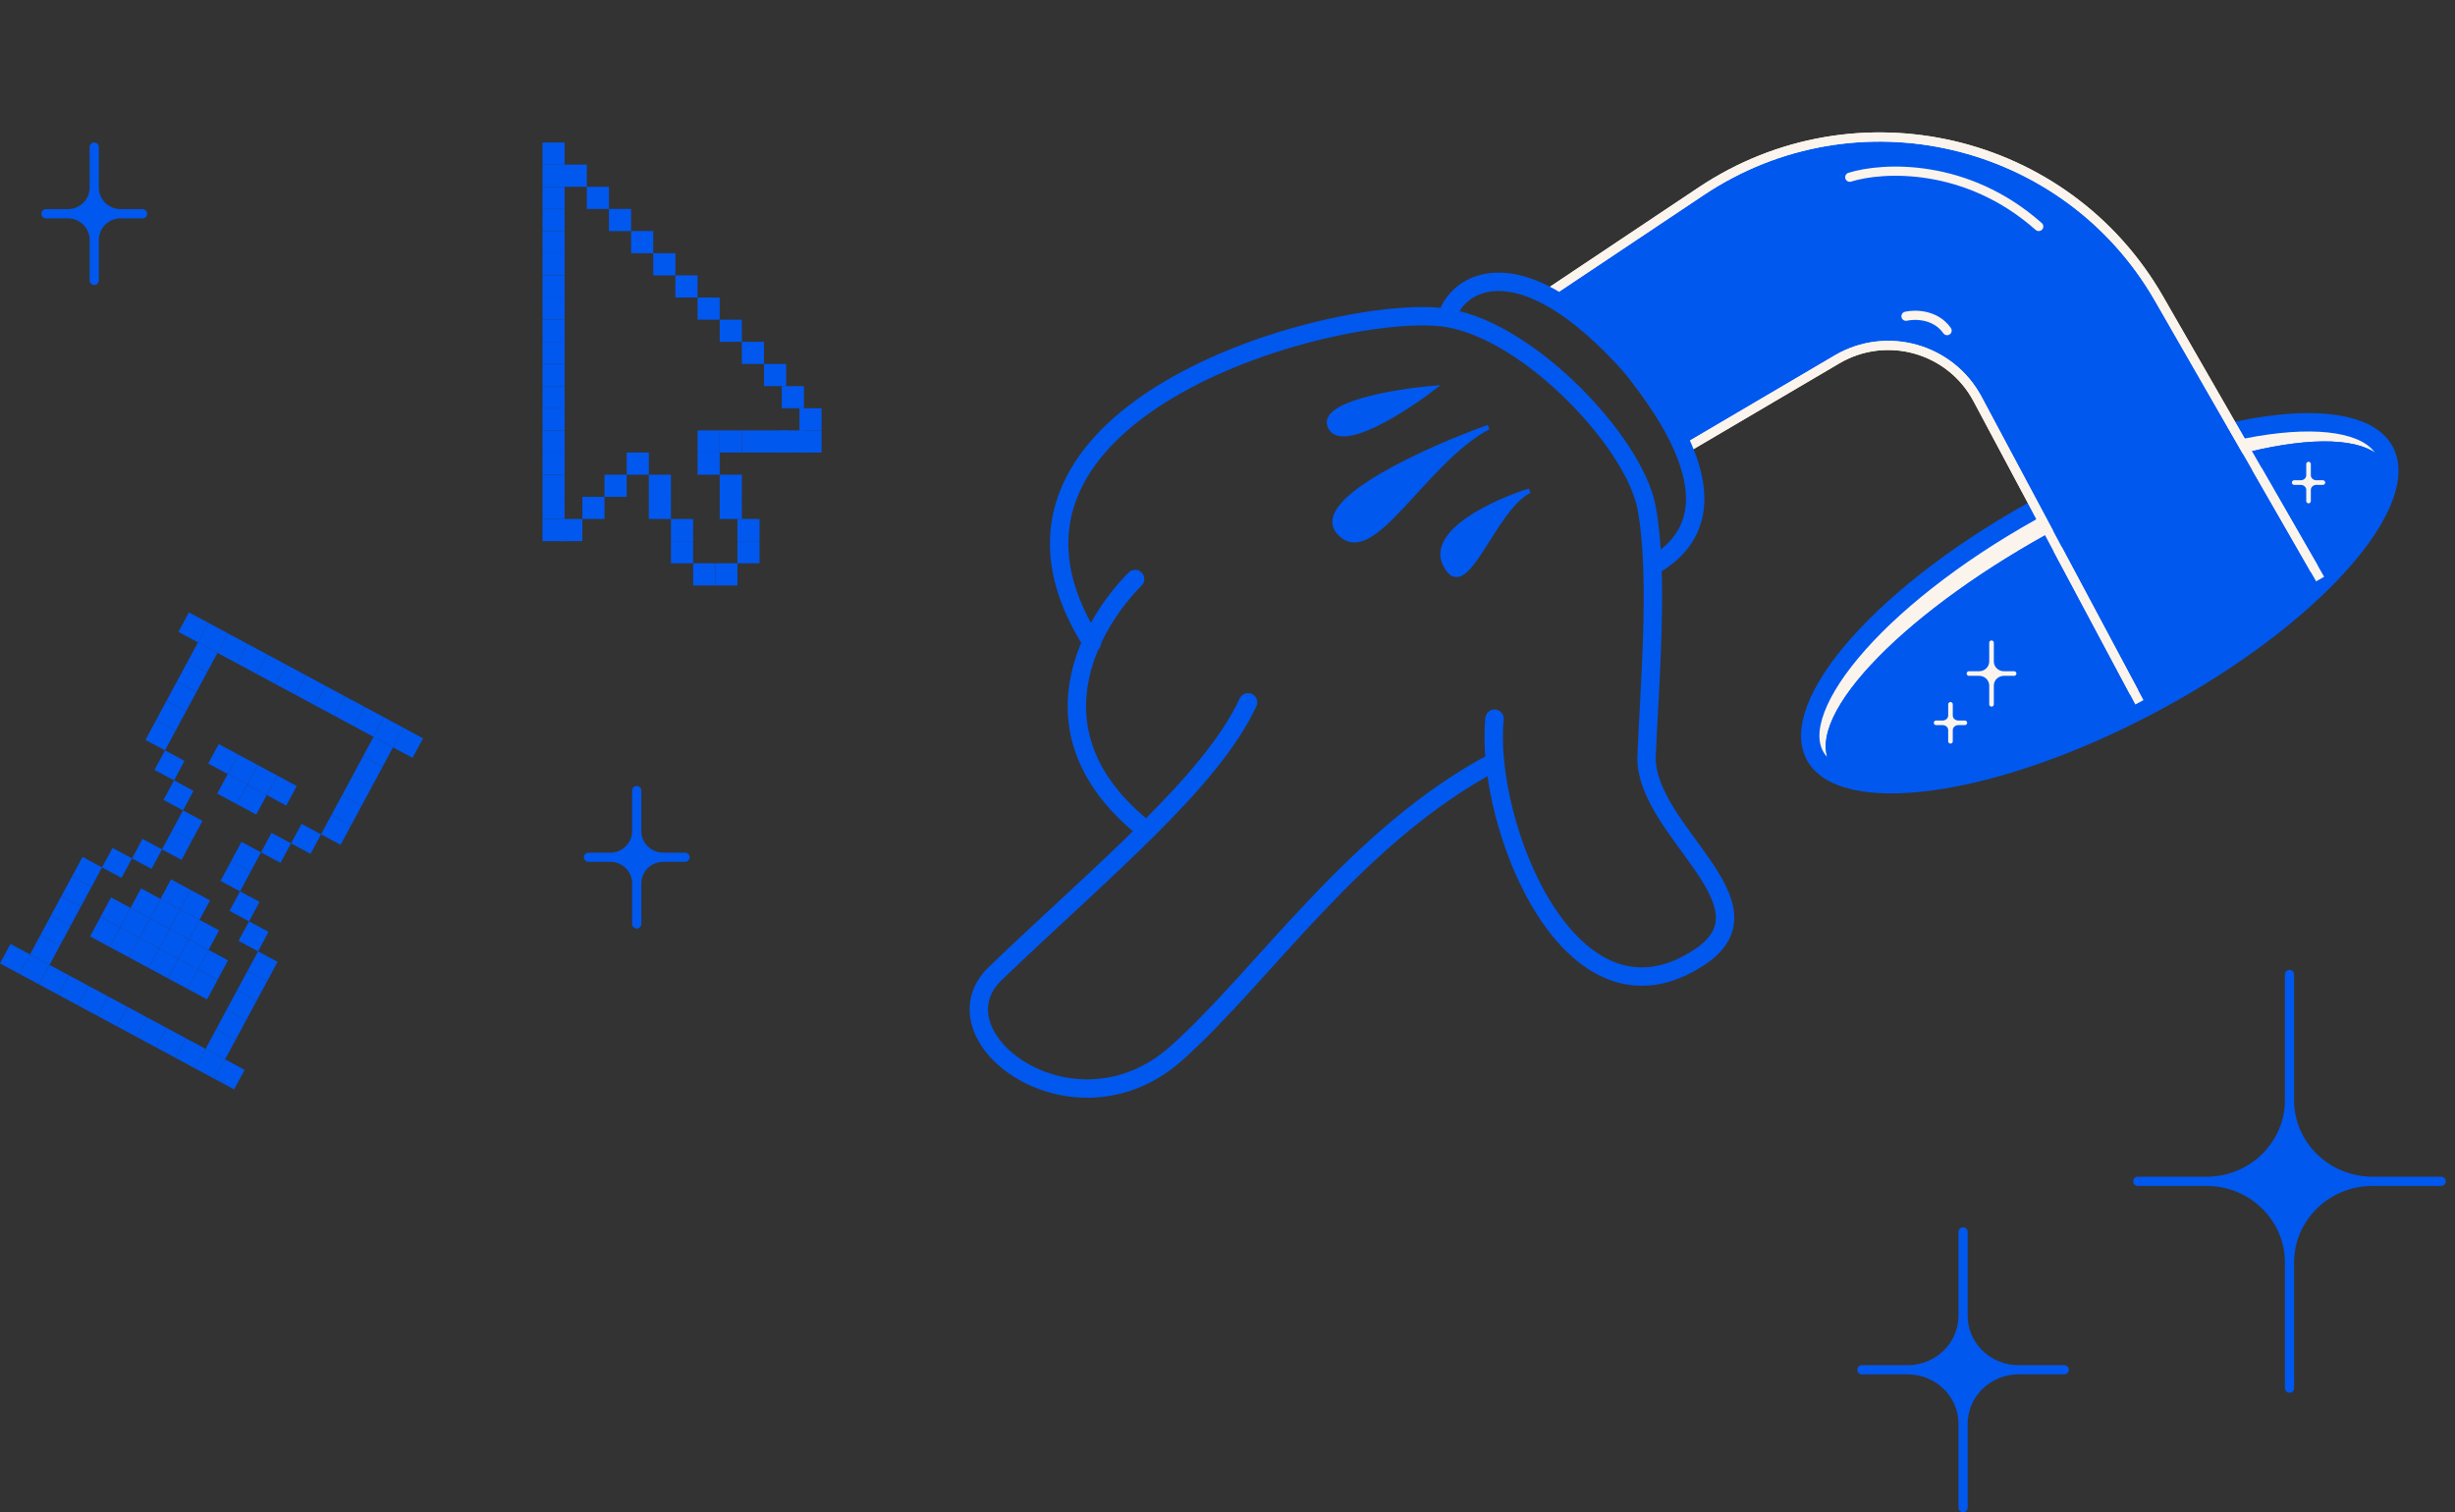 <svg width="534" height="329" viewBox="0 0 534 329" fill="none" xmlns="http://www.w3.org/2000/svg">
<rect x="0" y="0" width="534" height="329" fill="#333333" stroke="none"/>
<path d="M26.253 46.5C23.076 46.5 20.5 49.046 20.5 52.186C20.5 49.046 17.924 46.5 14.747 46.5C17.924 46.5 20.5 43.954 20.5 40.814C20.5 43.954 23.076 46.5 26.253 46.5Z" fill="#0058EF"/>
<path d="M20.5 61V52.186M20.5 52.186C20.5 49.046 23.076 46.5 26.253 46.5M20.5 52.186C20.5 49.046 17.924 46.5 14.747 46.5M26.253 46.5H31M26.253 46.5C23.076 46.5 20.5 43.954 20.5 40.814M14.747 46.5H10M14.747 46.5C17.924 46.5 20.5 43.954 20.5 40.814M20.5 32V40.814" stroke="#0058EF" stroke-width="2" stroke-linecap="round" stroke-linejoin="round"/>
<path d="M144.253 186.5C141.076 186.5 138.5 189.046 138.5 192.186C138.5 189.046 135.924 186.5 132.747 186.5C135.924 186.5 138.5 183.954 138.5 180.814C138.5 183.954 141.076 186.5 144.253 186.5Z" fill="#0058EF"/>
<path d="M138.5 201V192.186M138.5 192.186C138.5 189.046 141.076 186.5 144.253 186.5M138.5 192.186C138.5 189.046 135.924 186.5 132.747 186.5M144.253 186.5H149M144.253 186.5C141.076 186.5 138.5 183.954 138.5 180.814M132.747 186.5H128M132.747 186.5C135.924 186.5 138.5 183.954 138.5 180.814M138.5 172V180.814" stroke="#0058EF" stroke-width="2" stroke-linecap="round" stroke-linejoin="round"/>
<path d="M332.677 106.77C325.082 109.152 310.787 115.704 314.36 122.852C318.828 131.787 324.635 110.79 332.677 106.77Z" fill="#0058EF" stroke="#0058EF"/>
<path d="M323.751 92.922C310.497 97.687 285.421 108.915 291.139 115.705C298.287 124.193 309.455 100.516 323.751 92.922Z" fill="#0058EF" stroke="#0058EF"/>
<path d="M311.68 84.434C303.192 85.178 286.842 87.918 289.343 92.922C291.845 97.925 305.277 89.348 311.68 84.434Z" fill="#0058EF" stroke="#0058EF"/>
<path d="M246.903 125.98C237.522 135.362 222.78 159.486 249.137 180.482" stroke="#0058EF" stroke-width="4" stroke-linecap="round"/>
<path d="M271.473 152.783C263.432 170.206 239.466 189.723 216.525 211.752C202.208 225.5 233.501 249.03 255.837 229.175C274.749 212.365 294.703 181.821 325.081 165.739" stroke="#0058EF" stroke-width="4" stroke-linecap="round"/>
<path d="M325.082 156.359C322.848 179.291 341.611 226.943 369.755 208.18C386.939 196.725 358.14 181 358.14 164.847C358.736 149.807 360.948 125.087 358.14 110.345C355.502 96.496 333.268 72.554 315.254 69.245C293.364 65.225 204.91 88.455 237.522 139.83" stroke="#0058EF" stroke-width="4" stroke-linecap="round"/>
<path d="M518.711 98.148C520.071 100.696 520.091 104.088 518.482 108.32C516.876 112.546 513.727 117.364 509.187 122.468C500.117 132.663 485.792 143.668 468.342 152.986C450.893 162.304 433.779 168.086 420.261 169.952C413.494 170.886 407.739 170.823 403.334 169.808C398.922 168.791 396.114 166.887 394.754 164.34C393.393 161.792 393.374 158.399 394.982 154.168C396.589 149.942 399.738 145.124 404.278 140.02C413.348 129.825 427.673 118.82 445.122 109.502C462.572 100.184 479.686 94.401 493.203 92.535C499.97 91.601 505.725 91.664 510.131 92.68C514.542 93.697 517.35 95.6 518.711 98.148Z" fill="#FBF4ED" stroke="#0058EF" stroke-width="4"/>
<ellipse cx="458.602" cy="133.63" rx="68.72" ry="21.675" transform="rotate(-28.102 458.602 133.63)" fill="#0058EF"/>
<path d="M399.575 78.191L367.022 97.34C366.554 97.615 365.948 97.462 365.661 97.001C356.363 82.079 350 73.823 337.847 64.734C337.29 64.318 337.307 63.474 337.885 63.088L370.019 41.616C403.711 19.102 449.423 29.811 469.608 64.949L504.302 125.343C504.52 125.722 504.469 126.193 504.159 126.501C502.54 128.113 496.957 133.354 485.905 140.722C475.157 147.888 468.431 151.318 466.189 152.395C465.718 152.621 465.166 152.428 464.92 151.968L430.139 86.795C424.249 75.76 410.357 71.849 399.575 78.191Z" fill="#0058EF" stroke="#FBF4ED" stroke-width="2"/>
<path d="M435.88 146.531C434.393 146.531 433.188 147.708 433.188 149.159C433.188 147.708 431.982 146.531 430.495 146.531C431.982 146.531 433.188 145.355 433.188 143.903C433.188 145.355 434.393 146.531 435.88 146.531Z" fill="#FBF4ED"/>
<path d="M433.188 153.232V149.159M433.188 149.159C433.188 147.708 434.393 146.531 435.88 146.531M433.188 149.159C433.188 147.708 431.982 146.531 430.495 146.531M435.88 146.531H438.102M435.88 146.531C434.393 146.531 433.188 145.355 433.188 143.903M430.495 146.531H428.273M430.495 146.531C431.982 146.531 433.188 145.355 433.188 143.903M433.188 139.83V143.903" stroke="#FBF4ED" stroke-linecap="round" stroke-linejoin="round"/>
<path d="M425.973 157.251C425.027 157.251 424.26 157.957 424.26 158.828C424.26 157.957 423.493 157.251 422.546 157.251C423.493 157.251 424.26 156.545 424.26 155.674C424.26 156.545 425.027 157.251 425.973 157.251Z" fill="#FBF4ED"/>
<path d="M424.26 161.272V158.828M424.26 158.828C424.26 157.957 425.027 157.251 425.973 157.251M424.26 158.828C424.26 157.957 423.493 157.251 422.546 157.251M425.973 157.251H427.387M425.973 157.251C425.027 157.251 424.26 156.545 424.26 155.674M422.546 157.251H421.133M422.546 157.251C423.493 157.251 424.26 156.545 424.26 155.674M424.26 153.23V155.674" stroke="#FBF4ED" stroke-linecap="round" stroke-linejoin="round"/>
<path d="M503.856 104.984C502.91 104.984 502.143 105.689 502.143 106.56C502.143 105.689 501.376 104.984 500.429 104.984C501.376 104.984 502.143 104.278 502.143 103.407C502.143 104.278 502.91 104.984 503.856 104.984Z" fill="#FBF4ED"/>
<path d="M502.143 109.004V106.56M502.143 106.56C502.143 105.689 502.91 104.984 503.856 104.984M502.143 106.56C502.143 105.689 501.376 104.984 500.429 104.984M503.856 104.984H505.27M503.856 104.984C502.91 104.984 502.143 104.278 502.143 103.407M500.429 104.984H499.016M500.429 104.984C501.376 104.984 502.143 104.278 502.143 103.407M502.143 100.963V103.407" stroke="#FBF4ED" stroke-linecap="round" stroke-linejoin="round"/>
<path d="M517.457 102.202C518.431 104.027 518.354 106.71 516.622 110.395C514.908 114.038 511.737 118.285 507.257 122.862C498.313 131.997 484.481 142.116 467.87 150.986C451.26 159.855 435.157 165.722 422.59 168.072C416.294 169.25 411.002 169.523 407.021 168.92C402.995 168.311 400.722 166.882 399.748 165.057C398.773 163.232 398.85 160.549 400.583 156.864C402.296 153.221 405.467 148.974 409.948 144.397C418.892 135.262 432.724 125.143 449.334 116.274C465.945 107.404 482.047 101.537 494.614 99.187C500.91 98.009 506.203 97.736 510.184 98.339C514.209 98.948 516.482 100.377 517.457 102.202Z" stroke="#0058EF" stroke-width="4"/>
<path d="M402.352 38.553C409.499 36.319 427.726 35.336 443.451 49.274" stroke="#FBF4ED" stroke-width="2" stroke-linecap="round"/>
<path d="M366.18 97.835L399.575 78.191C410.357 71.849 424.249 75.76 430.139 86.795L465.355 152.784M504.668 125.98L469.608 64.949C449.423 29.811 403.711 19.102 370.019 41.616L336.695 63.883" stroke="#FBF4ED" stroke-width="2"/>
<path d="M359.933 122.853C368.421 117.79 376.462 106.771 355.019 79.967C330.448 52.269 316.897 61.65 314.812 68.798" stroke="#0058EF" stroke-width="4"/>
<path d="M414.586 68.799C416.522 68.352 421.019 68.352 423.521 71.926" stroke="#FBF4ED" stroke-width="2" stroke-linecap="round"/>
<rect x="59.062" y="181.193" width="4.818" height="4.818" transform="rotate(28.288 59.062 181.193)" fill="#0058EF"/>
<rect x="65.594" y="179.234" width="4.818" height="4.818" transform="rotate(28.288 65.594 179.234)" fill="#0058EF"/>
<rect x="72.117" y="177.275" width="4.818" height="4.818" transform="rotate(28.288 72.117 177.275)" fill="#0058EF"/>
<rect x="74.398" y="173.033" width="4.818" height="4.818" transform="rotate(28.288 74.398 173.033)" fill="#0058EF"/>
<rect x="76.688" y="168.787" width="4.818" height="4.818" transform="rotate(28.288 76.688 168.787)" fill="#0058EF"/>
<rect x="78.969" y="164.545" width="4.818" height="4.818" transform="rotate(28.288 78.969 164.545)" fill="#0058EF"/>
<rect x="81.25" y="160.303" width="4.818" height="4.818" transform="rotate(28.288 81.25 160.303)" fill="#0058EF"/>
<rect x="83.531" y="156.061" width="4.818" height="4.818" transform="rotate(28.288 83.531 156.061)" fill="#0058EF"/>
<rect x="87.773" y="158.344" width="4.818" height="4.818" transform="rotate(28.288 87.773 158.344)" fill="#0058EF"/>
<rect x="79.289" y="153.775" width="4.818" height="4.818" transform="rotate(28.288 79.289 153.775)" fill="#0058EF"/>
<rect x="75.047" y="151.494" width="4.818" height="4.818" transform="rotate(28.288 75.047 151.494)" fill="#0058EF"/>
<rect x="70.805" y="149.211" width="4.818" height="4.818" transform="rotate(28.288 70.805 149.211)" fill="#0058EF"/>
<rect x="66.562" y="146.926" width="4.818" height="4.818" transform="rotate(28.288 66.562 146.926)" fill="#0058EF"/>
<rect x="62.32" y="144.643" width="4.818" height="4.818" transform="rotate(28.288 62.32 144.643)" fill="#0058EF"/>
<rect x="58.078" y="142.359" width="4.818" height="4.818" transform="rotate(28.288 58.078 142.359)" fill="#0058EF"/>
<rect x="53.836" y="140.076" width="4.818" height="4.818" transform="rotate(28.288 53.836 140.076)" fill="#0058EF"/>
<rect x="49.586" y="137.793" width="4.818" height="4.818" transform="rotate(28.288 49.586 137.793)" fill="#0058EF"/>
<rect x="45.344" y="135.51" width="4.818" height="4.818" transform="rotate(28.288 45.344 135.51)" fill="#0058EF"/>
<rect x="43.062" y="139.752" width="4.818" height="4.818" transform="rotate(28.288 43.062 139.752)" fill="#0058EF"/>
<rect x="40.781" y="143.996" width="4.818" height="4.818" transform="rotate(28.288 40.781 143.996)" fill="#0058EF"/>
<rect x="38.492" y="148.238" width="4.818" height="4.818" transform="rotate(28.288 38.492 148.238)" fill="#0058EF"/>
<rect x="36.211" y="152.48" width="4.818" height="4.818" transform="rotate(28.288 36.211 152.48)" fill="#0058EF"/>
<rect x="33.93" y="156.725" width="4.818" height="4.818" transform="rotate(28.288 33.93 156.725)" fill="#0058EF"/>
<rect x="35.891" y="163.25" width="4.818" height="4.818" transform="rotate(28.288 35.891 163.25)" fill="#0058EF"/>
<rect x="37.852" y="169.777" width="4.818" height="4.818" transform="rotate(28.288 37.852 169.777)" fill="#0058EF"/>
<rect x="39.805" y="176.303" width="4.818" height="4.818" transform="rotate(28.288 39.805 176.303)" fill="#0058EF"/>
<rect x="37.523" y="180.545" width="4.818" height="4.818" transform="rotate(28.288 37.523 180.545)" fill="#0058EF"/>
<rect x="37.203" y="191.314" width="4.818" height="4.818" transform="rotate(28.288 37.203 191.314)" fill="#0058EF"/>
<rect x="49.531" y="168.402" width="4.818" height="4.818" transform="rotate(28.288 49.531 168.402)" fill="#0058EF"/>
<rect x="34.922" y="195.557" width="4.818" height="4.818" transform="rotate(28.288 34.922 195.557)" fill="#0058EF"/>
<rect x="51.82" y="164.16" width="4.818" height="4.818" transform="rotate(28.288 51.82 164.16)" fill="#0058EF"/>
<rect x="30.68" y="193.273" width="4.818" height="4.818" transform="rotate(28.288 30.68 193.273)" fill="#0058EF"/>
<rect x="47.578" y="161.877" width="4.818" height="4.818" transform="rotate(28.288 47.578 161.877)" fill="#0058EF"/>
<rect x="24.148" y="195.232" width="4.818" height="4.818" transform="rotate(28.288 24.148 195.232)" fill="#0058EF"/>
<rect x="28.391" y="197.518" width="4.818" height="4.818" transform="rotate(28.288 28.391 197.518)" fill="#0058EF"/>
<rect x="32.633" y="199.801" width="4.818" height="4.818" transform="rotate(28.288 32.633 199.801)" fill="#0058EF"/>
<rect x="36.875" y="202.084" width="4.818" height="4.818" transform="rotate(28.288 36.875 202.084)" fill="#0058EF"/>
<rect x="41.117" y="204.367" width="4.818" height="4.818" transform="rotate(28.288 41.117 204.367)" fill="#0058EF"/>
<rect x="45.359" y="206.65" width="4.818" height="4.818" transform="rotate(28.288 45.359 206.65)" fill="#0058EF"/>
<rect x="43.078" y="210.895" width="4.818" height="4.818" transform="rotate(28.288 43.078 210.895)" fill="#0058EF"/>
<rect x="38.836" y="208.611" width="4.818" height="4.818" transform="rotate(28.288 38.836 208.611)" fill="#0058EF"/>
<rect x="34.594" y="206.326" width="4.818" height="4.818" transform="rotate(28.288 34.594 206.326)" fill="#0058EF"/>
<rect x="30.352" y="204.043" width="4.818" height="4.818" transform="rotate(28.288 30.352 204.043)" fill="#0058EF"/>
<rect x="26.109" y="201.76" width="4.818" height="4.818" transform="rotate(28.288 26.109 201.76)" fill="#0058EF"/>
<rect x="21.867" y="199.477" width="4.818" height="4.818" transform="rotate(28.288 21.867 199.477)" fill="#0058EF"/>
<rect x="41.445" y="193.598" width="4.818" height="4.818" transform="rotate(28.288 41.445 193.598)" fill="#0058EF"/>
<rect x="53.773" y="170.688" width="4.818" height="4.818" transform="rotate(28.288 53.773 170.688)" fill="#0058EF"/>
<rect x="39.164" y="197.842" width="4.818" height="4.818" transform="rotate(28.288 39.164 197.842)" fill="#0058EF"/>
<rect x="56.062" y="166.443" width="4.818" height="4.818" transform="rotate(28.288 56.062 166.443)" fill="#0058EF"/>
<rect x="43.406" y="200.125" width="4.818" height="4.818" transform="rotate(28.288 43.406 200.125)" fill="#0058EF"/>
<rect x="60.305" y="168.729" width="4.818" height="4.818" transform="rotate(28.288 60.305 168.729)" fill="#0058EF"/>
<rect x="52.531" y="183.152" width="4.818" height="4.818" transform="rotate(28.288 52.531 183.152)" fill="#0058EF"/>
<rect x="50.25" y="187.395" width="4.818" height="4.818" transform="rotate(28.288 50.25 187.395)" fill="#0058EF"/>
<rect x="52.211" y="193.922" width="4.818" height="4.818" transform="rotate(28.288 52.211 193.922)" fill="#0058EF"/>
<rect x="54.172" y="200.447" width="4.818" height="4.818" transform="rotate(28.288 54.172 200.447)" fill="#0058EF"/>
<rect x="56.133" y="206.975" width="4.818" height="4.818" transform="rotate(28.288 56.133 206.975)" fill="#0058EF"/>
<rect x="53.844" y="211.217" width="4.818" height="4.818" transform="rotate(28.288 53.844 211.217)" fill="#0058EF"/>
<rect x="51.562" y="215.459" width="4.818" height="4.818" transform="rotate(28.288 51.562 215.459)" fill="#0058EF"/>
<rect x="49.281" y="219.703" width="4.818" height="4.818" transform="rotate(28.288 49.281 219.703)" fill="#0058EF"/>
<rect x="47" y="223.945" width="4.818" height="4.818" transform="rotate(28.288 47 223.945)" fill="#0058EF"/>
<rect x="44.719" y="228.188" width="4.818" height="4.818" transform="rotate(28.288 44.719 228.188)" fill="#0058EF"/>
<rect x="40.477" y="225.906" width="4.818" height="4.818" transform="rotate(28.288 40.477 225.906)" fill="#0058EF"/>
<rect x="36.234" y="223.623" width="4.818" height="4.818" transform="rotate(28.288 36.234 223.623)" fill="#0058EF"/>
<rect x="31.992" y="221.338" width="4.818" height="4.818" transform="rotate(28.288 31.992 221.338)" fill="#0058EF"/>
<rect x="27.75" y="219.055" width="4.818" height="4.818" transform="rotate(28.288 27.75 219.055)" fill="#0058EF"/>
<rect x="23.5" y="216.771" width="4.818" height="4.818" transform="rotate(28.288 23.5 216.771)" fill="#0058EF"/>
<rect x="19.258" y="214.488" width="4.818" height="4.818" transform="rotate(28.288 19.258 214.488)" fill="#0058EF"/>
<rect x="15.016" y="212.205" width="4.818" height="4.818" transform="rotate(28.288 15.016 212.205)" fill="#0058EF"/>
<rect x="10.773" y="209.922" width="4.818" height="4.818" transform="rotate(28.288 10.773 209.922)" fill="#0058EF"/>
<rect x="6.523" y="207.639" width="4.818" height="4.818" transform="rotate(28.288 6.523 207.639)" fill="#0058EF"/>
<rect x="8.812" y="203.396" width="4.818" height="4.818" transform="rotate(28.288 8.812 203.396)" fill="#0058EF"/>
<rect x="11.094" y="199.152" width="4.818" height="4.818" transform="rotate(28.288 11.094 199.152)" fill="#0058EF"/>
<rect x="13.375" y="194.91" width="4.818" height="4.818" transform="rotate(28.288 13.375 194.91)" fill="#0058EF"/>
<rect x="15.664" y="190.668" width="4.818" height="4.818" transform="rotate(28.288 15.664 190.668)" fill="#0058EF"/>
<rect x="17.953" y="186.424" width="4.818" height="4.818" transform="rotate(28.288 17.953 186.424)" fill="#0058EF"/>
<rect x="24.477" y="184.465" width="4.818" height="4.818" transform="rotate(28.288 24.477 184.465)" fill="#0058EF"/>
<rect x="31" y="182.504" width="4.818" height="4.818" transform="rotate(28.288 31 182.504)" fill="#0058EF"/>
<rect x="2.281" y="205.355" width="4.818" height="4.818" transform="rotate(28.288 2.281 205.355)" fill="#0058EF"/>
<rect x="48.961" y="230.471" width="4.818" height="4.818" transform="rotate(28.288 48.961 230.471)" fill="#0058EF"/>
<rect x="41.102" y="133.227" width="4.818" height="4.818" transform="rotate(28.288 41.102 133.227)" fill="#0058EF"/>
<rect x="118" y="112.91" width="4.818" height="4.818" fill="#0058EF"/>
<rect x="118" y="108.092" width="4.818" height="4.818" fill="#0058EF"/>
<rect x="118" y="103.273" width="4.818" height="4.818" fill="#0058EF"/>
<rect x="118" y="98.455" width="4.818" height="4.818" fill="#0058EF"/>
<rect x="118" y="93.637" width="4.818" height="4.818" fill="#0058EF"/>
<rect x="118" y="88.818" width="4.818" height="4.818" fill="#0058EF"/>
<rect x="118" y="84" width="4.818" height="4.818" fill="#0058EF"/>
<rect x="118" y="79.182" width="4.818" height="4.818" fill="#0058EF"/>
<rect x="118" y="74.363" width="4.818" height="4.818" fill="#0058EF"/>
<rect x="118" y="69.547" width="4.818" height="4.818" fill="#0058EF"/>
<rect x="118" y="64.728" width="4.818" height="4.818" fill="#0058EF"/>
<rect x="118" y="59.91" width="4.818" height="4.818" fill="#0058EF"/>
<rect x="118" y="55.092" width="4.818" height="4.818" fill="#0058EF"/>
<rect x="118" y="50.273" width="4.818" height="4.818" fill="#0058EF"/>
<rect x="118" y="45.455" width="4.818" height="4.818" fill="#0058EF"/>
<rect x="118" y="40.637" width="4.818" height="4.818" fill="#0058EF"/>
<rect x="118" y="35.818" width="4.818" height="4.818" fill="#0058EF"/>
<rect x="118" y="31" width="4.818" height="4.818" fill="#0058EF"/>
<rect x="121.852" y="112.91" width="4.818" height="4.818" fill="#0058EF"/>
<rect x="126.672" y="108.092" width="4.818" height="4.818" fill="#0058EF"/>
<rect x="131.492" y="103.273" width="4.818" height="4.818" fill="#0058EF"/>
<rect x="136.312" y="98.455" width="4.818" height="4.818" fill="#0058EF"/>
<rect x="141.125" y="103.273" width="4.818" height="4.818" fill="#0058EF"/>
<rect x="141.125" y="108.092" width="4.818" height="4.818" fill="#0058EF"/>
<rect x="145.945" y="112.91" width="4.818" height="4.818" fill="#0058EF"/>
<rect x="145.945" y="117.729" width="4.818" height="4.818" fill="#0058EF"/>
<rect x="150.766" y="122.547" width="4.818" height="4.818" fill="#0058EF"/>
<rect x="155.586" y="122.547" width="4.818" height="4.818" fill="#0058EF"/>
<rect x="160.398" y="117.729" width="4.818" height="4.818" fill="#0058EF"/>
<rect x="160.398" y="112.91" width="4.818" height="4.818" fill="#0058EF"/>
<rect x="156.547" y="108.092" width="4.818" height="4.818" fill="#0058EF"/>
<rect x="151.727" y="98.455" width="4.818" height="4.818" fill="#0058EF"/>
<rect x="151.727" y="93.637" width="4.818" height="4.818" fill="#0058EF"/>
<rect x="156.547" y="93.637" width="4.818" height="4.818" fill="#0058EF"/>
<rect x="161.367" y="93.637" width="4.818" height="4.818" fill="#0058EF"/>
<rect x="166.18" y="93.637" width="4.818" height="4.818" fill="#0058EF"/>
<rect x="170.039" y="93.637" width="4.818" height="4.818" fill="#0058EF"/>
<rect x="173.891" y="93.637" width="4.818" height="4.818" fill="#0058EF"/>
<rect x="173.891" y="88.818" width="4.818" height="4.818" fill="#0058EF"/>
<rect x="170.039" y="84" width="4.818" height="4.818" fill="#0058EF"/>
<rect x="166.18" y="79.182" width="4.818" height="4.818" fill="#0058EF"/>
<rect x="161.367" y="74.363" width="4.818" height="4.818" fill="#0058EF"/>
<rect x="156.547" y="69.547" width="4.818" height="4.818" fill="#0058EF"/>
<rect x="151.727" y="64.728" width="4.818" height="4.818" fill="#0058EF"/>
<rect x="146.906" y="59.91" width="4.818" height="4.818" fill="#0058EF"/>
<rect x="142.094" y="55.092" width="4.818" height="4.818" fill="#0058EF"/>
<rect x="137.273" y="50.273" width="4.818" height="4.818" fill="#0058EF"/>
<rect x="132.453" y="45.455" width="4.818" height="4.818" fill="#0058EF"/>
<rect x="127.633" y="40.637" width="4.818" height="4.818" fill="#0058EF"/>
<rect x="122.82" y="35.818" width="4.818" height="4.818" fill="#0058EF"/>
<rect x="156.547" y="103.273" width="4.818" height="4.818" fill="#0058EF"/>
<path d="M516.082 257C506.096 257 498 264.901 498 274.647C498 264.901 489.904 257 479.918 257C489.904 257 498 249.099 498 239.353C498 249.099 506.096 257 516.082 257Z" fill="#0058EF"/>
<path d="M498 302V274.647M498 274.647C498 264.901 506.096 257 516.082 257M498 274.647C498 264.901 489.904 257 479.918 257M516.082 257H531M516.082 257C506.096 257 498 249.099 498 239.353M479.918 257H465M479.918 257C489.904 257 498 249.099 498 239.353M498 212V239.353" stroke="#0058EF" stroke-width="2" stroke-linecap="round" stroke-linejoin="round"/>
<path d="M439.055 298C432.397 298 427 303.267 427 309.765C427 303.267 421.603 298 414.945 298C421.603 298 427 292.733 427 286.235C427 292.733 432.397 298 439.055 298Z" fill="#0058EF"/>
<path d="M427 328V309.765M427 309.765C427 303.267 432.397 298 439.055 298M427 309.765C427 303.267 421.603 298 414.945 298M439.055 298H449M439.055 298C432.397 298 427 292.733 427 286.235M414.945 298H405M414.945 298C421.603 298 427 292.733 427 286.235M427 268V286.235" stroke="#0058EF" stroke-width="2" stroke-linecap="round" stroke-linejoin="round"/>
</svg>
